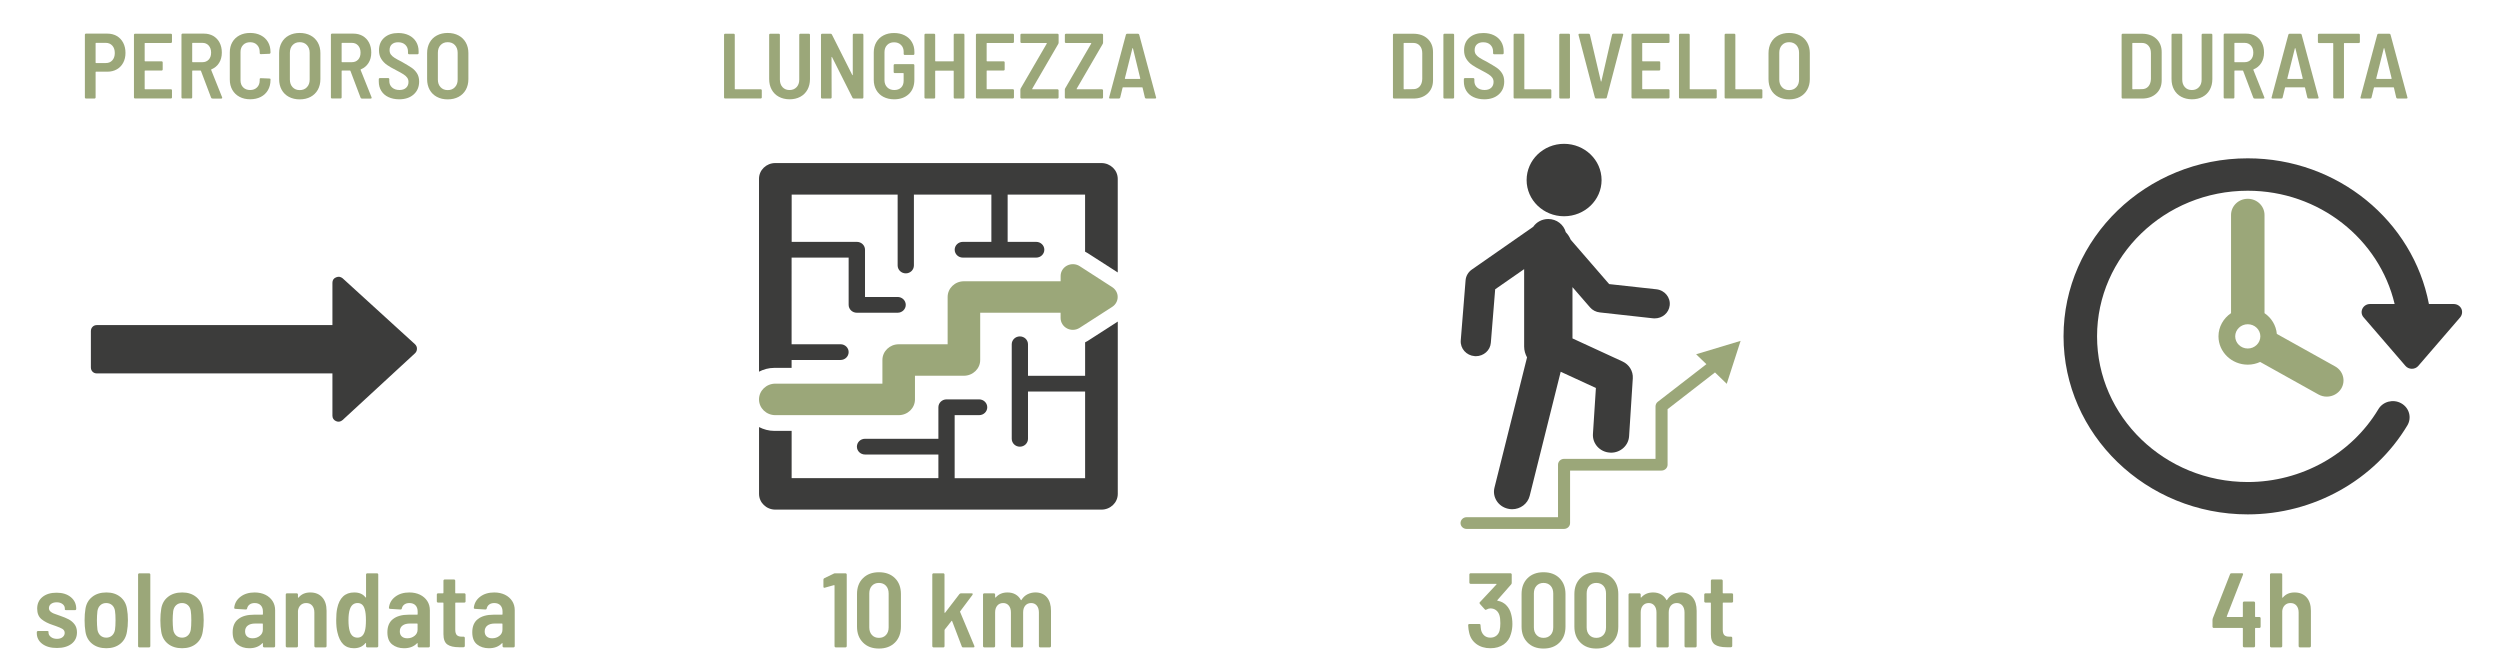 <?xml version="1.0" encoding="utf-8"?>
<!-- Generator: Adobe Illustrator 23.0.1, SVG Export Plug-In . SVG Version: 6.00 Build 0)  -->
<svg version="1.1" id="Livello_1" xmlns="http://www.w3.org/2000/svg" xmlns:xlink="http://www.w3.org/1999/xlink" x="0px" y="0px"
	 viewBox="0 0 708.66 189.92" style="enable-background:new 0 0 708.66 189.92;" xml:space="preserve">
<style type="text/css">
	.st0{clip-path:url(#SVGID_2_);fill:#3C3C3B;}
	.st1{clip-path:url(#SVGID_2_);fill:#9BA779;}
	.st2{clip-path:url(#SVGID_2_);}
	.st3{fill:#9BA779;}
	.st4{clip-path:url(#SVGID_4_);fill:#3C3C3B;}
	.st5{clip-path:url(#SVGID_4_);fill:#9BA779;}
	.st6{clip-path:url(#SVGID_4_);}
	.st7{clip-path:url(#SVGID_6_);fill:#3C3C3B;}
	.st8{clip-path:url(#SVGID_6_);fill:#9BA779;}
	.st9{clip-path:url(#SVGID_6_);}
	.st10{clip-path:url(#SVGID_8_);}
	.st11{clip-path:url(#SVGID_10_);fill:#3C3C3B;}
</style>
<g>
	<defs>
		<rect id="SVGID_1_" x="-9.77" y="1.68" width="739.25" height="194.63"/>
	</defs>
	<clipPath id="SVGID_2_">
		<use xlink:href="#SVGID_1_"  style="overflow:visible;"/>
	</clipPath>
	<path class="st0" d="M312.2,46.22h-92.43c-2.56,0-4.62,2-4.62,4.46v54.68c1.29-0.67,2.75-1.08,4.31-1.08h4.93v-2.24h13.86
		c1.29,0,2.31-1,2.31-2.24c0-1.22-1.03-2.22-2.31-2.22h-13.86V73.02h16.17v13.4c0,1.23,1.04,2.23,2.32,2.23h11.56
		c1.28,0,2.31-1,2.31-2.23c0-1.24-1.03-2.24-2.31-2.24h-9.24v-13.4c0-1.22-1.03-2.22-2.31-2.22h-18.48v-13.4h30.04v20.09
		c0,1.24,1.04,2.24,2.31,2.24c1.28,0,2.3-1.01,2.3-2.24V55.16h21.96v13.4h-8.09c-1.28,0-2.31,1-2.31,2.22
		c0,1.24,1.03,2.24,2.31,2.24h20.8c1.27,0,2.3-1,2.3-2.24c0-1.22-1.03-2.22-2.3-2.22h-8.1v-13.4h21.95v16.18
		c0.24,0.12,0.49,0.24,0.72,0.4l8.54,5.49V50.68C316.83,48.22,314.75,46.22,312.2,46.22"/>
	<path class="st0" d="M307.59,97.04v9.48H291.4v-8.93c0-1.24-1.03-2.23-2.31-2.23c-1.27,0-2.3,1-2.3,2.23v26.79
		c0,1.24,1.03,2.24,2.3,2.24c1.29,0,2.31-1.01,2.31-2.24v-13.4h16.19v24.57h-36.98v-17.87h6.94c1.28,0,2.3-1,2.3-2.23
		c0-1.24-1.04-2.24-2.3-2.24h-9.24c-1.28,0-2.31,1-2.31,2.24v8.93h-20.8c-1.28,0-2.3,1-2.3,2.24c0,1.22,1.03,2.22,2.3,2.22h20.8
		v6.69h-41.6v-13.39h-4.93c-1.56,0-3.02-0.42-4.31-1.08v18.94c0,2.47,2.07,4.46,4.63,4.46h92.43c2.56,0,4.63-2,4.63-4.46V91.15
		l-8.54,5.5C308.06,96.79,307.82,96.91,307.59,97.04"/>
	<path class="st1" d="M315.28,81.4l-9.24-5.96c-1.05-0.68-2.43-0.74-3.56-0.16c-1.12,0.58-1.83,1.71-1.83,2.95v1.5h-27.42
		c-2.55,0-4.61,2-4.61,4.46v13.4h-13.87c-2.55,0-4.62,2-4.62,4.46v6.7h-30.35c-2.56,0-4.63,2-4.63,4.47c0,2.46,2.07,4.46,4.63,4.46
		h34.96c2.56,0,4.62-2,4.62-4.46v-6.71h13.86c2.55,0,4.63-2,4.63-4.46v-13.4h22.79v1.49c0,1.24,0.71,2.38,1.83,2.96
		c0.52,0.27,1.08,0.4,1.65,0.4c0.67,0,1.33-0.19,1.92-0.57l9.24-5.95c0.96-0.62,1.54-1.66,1.54-2.79
		C316.83,83.06,316.24,82.02,315.28,81.4"/>
	<g class="st2">
		<path class="st3" d="M205.33,27.84c-0.06-0.06-0.09-0.14-0.09-0.22V9.87c0-0.09,0.03-0.16,0.09-0.22
			c0.06-0.06,0.14-0.09,0.22-0.09h2.42c0.09,0,0.16,0.03,0.22,0.09c0.06,0.06,0.09,0.14,0.09,0.22v15.3c0,0.09,0.04,0.13,0.13,0.13
			h7.22c0.09,0,0.16,0.03,0.22,0.09c0.06,0.06,0.09,0.14,0.09,0.22v2c0,0.09-0.03,0.16-0.09,0.22c-0.06,0.06-0.14,0.09-0.22,0.09
			h-10.08C205.46,27.93,205.39,27.9,205.33,27.84z"/>
		<path class="st3" d="M220.78,27.43c-0.88-0.47-1.55-1.14-2.03-2.01s-0.72-1.87-0.72-3.01V9.87c0-0.09,0.03-0.16,0.09-0.22
			c0.06-0.06,0.14-0.09,0.22-0.09h2.42c0.09,0,0.16,0.03,0.22,0.09c0.06,0.06,0.09,0.14,0.09,0.22v12.71c0,0.88,0.25,1.58,0.75,2.13
			c0.5,0.54,1.16,0.81,1.98,0.81c0.82,0,1.49-0.27,2-0.81c0.51-0.54,0.76-1.25,0.76-2.13V9.87c0-0.09,0.03-0.16,0.09-0.22
			c0.06-0.06,0.14-0.09,0.22-0.09h2.42c0.09,0,0.16,0.03,0.22,0.09c0.06,0.06,0.09,0.14,0.09,0.22v12.55c0,1.14-0.24,2.14-0.72,3.01
			c-0.48,0.87-1.16,1.54-2.03,2.01c-0.88,0.47-1.89,0.71-3.04,0.71C222.66,28.14,221.65,27.9,220.78,27.43z"/>
		<path class="st3" d="M232.81,27.84c-0.06-0.06-0.09-0.14-0.09-0.22V9.87c0-0.09,0.03-0.16,0.09-0.22
			c0.06-0.06,0.14-0.09,0.22-0.09h2.42c0.17,0,0.3,0.08,0.37,0.24l5.75,11.42c0.02,0.07,0.05,0.1,0.09,0.09
			c0.04-0.01,0.07-0.05,0.07-0.12V9.87c0-0.09,0.03-0.16,0.09-0.22c0.06-0.06,0.14-0.09,0.22-0.09h2.39c0.09,0,0.16,0.03,0.22,0.09
			c0.06,0.06,0.09,0.14,0.09,0.22v17.75c0,0.09-0.03,0.16-0.09,0.22c-0.06,0.06-0.14,0.09-0.22,0.09h-2.42
			c-0.16,0-0.28-0.08-0.37-0.24l-5.77-11.47c-0.02-0.07-0.05-0.1-0.09-0.09c-0.04,0.01-0.07,0.05-0.07,0.12l0.03,11.37
			c0,0.09-0.03,0.16-0.09,0.22c-0.06,0.06-0.14,0.09-0.22,0.09h-2.39C232.95,27.93,232.87,27.9,232.81,27.84z"/>
		<path class="st3" d="M250.42,27.46c-0.87-0.45-1.54-1.1-2.02-1.93c-0.48-0.83-0.72-1.79-0.72-2.87v-7.82
			c0-1.08,0.24-2.04,0.72-2.87c0.48-0.83,1.15-1.47,2.02-1.93s1.87-0.68,3.01-0.68c1.14,0,2.14,0.22,3.02,0.67s1.55,1.07,2.03,1.88
			c0.48,0.81,0.72,1.72,0.72,2.76v0.6c0,0.09-0.03,0.16-0.09,0.22c-0.06,0.06-0.14,0.09-0.22,0.09h-2.42
			c-0.09,0-0.16-0.03-0.22-0.09c-0.06-0.06-0.09-0.14-0.09-0.22v-0.6c0-0.79-0.25-1.43-0.75-1.93c-0.5-0.5-1.16-0.75-1.98-0.75
			c-0.81,0-1.46,0.26-1.96,0.77c-0.5,0.52-0.75,1.19-0.75,2.03v7.93c0,0.84,0.26,1.52,0.77,2.03c0.52,0.52,1.19,0.77,2.01,0.77
			c0.8,0,1.45-0.23,1.93-0.7c0.48-0.46,0.72-1.1,0.72-1.9v-2.07c0-0.09-0.04-0.13-0.13-0.13h-2.39c-0.09,0-0.16-0.03-0.22-0.09
			c-0.06-0.06-0.09-0.14-0.09-0.22v-1.92c0-0.09,0.03-0.16,0.09-0.22c0.06-0.06,0.14-0.09,0.22-0.09h5.25
			c0.09,0,0.16,0.03,0.22,0.09c0.06,0.06,0.09,0.14,0.09,0.22v4.1c0,1.73-0.52,3.09-1.58,4.08c-1.05,0.99-2.45,1.48-4.2,1.48
			C252.29,28.14,251.29,27.91,250.42,27.46z"/>
		<path class="st3" d="M270.43,9.65c0.06-0.06,0.14-0.09,0.22-0.09h2.42c0.09,0,0.16,0.03,0.22,0.09c0.06,0.06,0.09,0.14,0.09,0.22
			v17.75c0,0.09-0.03,0.16-0.09,0.22c-0.06,0.06-0.14,0.09-0.22,0.09h-2.42c-0.09,0-0.16-0.03-0.22-0.09
			c-0.06-0.06-0.09-0.14-0.09-0.22v-7.46c0-0.09-0.04-0.13-0.13-0.13h-4.99c-0.09,0-0.13,0.04-0.13,0.13v7.46
			c0,0.09-0.03,0.16-0.09,0.22c-0.06,0.06-0.14,0.09-0.22,0.09h-2.42c-0.09,0-0.16-0.03-0.22-0.09c-0.06-0.06-0.09-0.14-0.09-0.22
			V9.87c0-0.09,0.03-0.16,0.09-0.22c0.06-0.06,0.14-0.09,0.22-0.09h2.42c0.09,0,0.16,0.03,0.22,0.09c0.06,0.06,0.09,0.14,0.09,0.22
			v7.38c0,0.09,0.04,0.13,0.13,0.13h4.99c0.09,0,0.13-0.04,0.13-0.13V9.87C270.33,9.78,270.37,9.71,270.43,9.65z"/>
		<path class="st3" d="M287.33,12.09c-0.06,0.06-0.14,0.09-0.22,0.09h-7.3c-0.09,0-0.13,0.04-0.13,0.13v4.94
			c0,0.09,0.04,0.13,0.13,0.13h4.67c0.09,0,0.16,0.03,0.22,0.09c0.06,0.06,0.09,0.14,0.09,0.22v1.99c0,0.09-0.03,0.16-0.09,0.22
			c-0.06,0.06-0.14,0.09-0.22,0.09h-4.67c-0.09,0-0.13,0.04-0.13,0.13v5.04c0,0.09,0.04,0.13,0.13,0.13h7.3
			c0.09,0,0.16,0.03,0.22,0.09c0.06,0.06,0.09,0.14,0.09,0.22v2c0,0.09-0.03,0.16-0.09,0.22c-0.06,0.06-0.14,0.09-0.22,0.09h-10.16
			c-0.09,0-0.16-0.03-0.22-0.09c-0.06-0.06-0.09-0.14-0.09-0.22V9.87c0-0.09,0.03-0.16,0.09-0.22c0.06-0.06,0.14-0.09,0.22-0.09
			h10.16c0.09,0,0.16,0.03,0.22,0.09c0.06,0.06,0.09,0.14,0.09,0.22v2C287.42,11.95,287.39,12.03,287.33,12.09z"/>
		<path class="st3" d="M289.33,27.84c-0.06-0.06-0.09-0.14-0.09-0.22v-2.18c0-0.14,0.03-0.27,0.1-0.39l7.38-12.7
			c0.05-0.1,0.02-0.16-0.1-0.16h-7.06c-0.09,0-0.16-0.03-0.22-0.09c-0.06-0.06-0.09-0.14-0.09-0.22v-2c0-0.09,0.03-0.16,0.09-0.22
			c0.06-0.06,0.14-0.09,0.22-0.09h10.21c0.09,0,0.16,0.03,0.22,0.09c0.06,0.06,0.09,0.14,0.09,0.22v2.18c0,0.14-0.04,0.27-0.1,0.39
			l-7.38,12.7c-0.05,0.1-0.02,0.16,0.1,0.16h7.06c0.09,0,0.16,0.03,0.22,0.09c0.06,0.06,0.09,0.14,0.09,0.22v2
			c0,0.09-0.03,0.16-0.09,0.22c-0.06,0.06-0.14,0.09-0.22,0.09h-10.21C289.46,27.93,289.39,27.9,289.33,27.84z"/>
		<path class="st3" d="M301.93,27.84c-0.06-0.06-0.09-0.14-0.09-0.22v-2.18c0-0.14,0.03-0.27,0.1-0.39l7.38-12.7
			c0.05-0.1,0.02-0.16-0.1-0.16h-7.06c-0.09,0-0.16-0.03-0.22-0.09c-0.06-0.06-0.09-0.14-0.09-0.22v-2c0-0.09,0.03-0.16,0.09-0.22
			c0.06-0.06,0.14-0.09,0.22-0.09h10.21c0.09,0,0.16,0.03,0.22,0.09c0.06,0.06,0.09,0.14,0.09,0.22v2.18c0,0.14-0.04,0.27-0.1,0.39
			l-7.38,12.7c-0.05,0.1-0.02,0.16,0.1,0.16h7.06c0.09,0,0.16,0.03,0.22,0.09c0.06,0.06,0.09,0.14,0.09,0.22v2
			c0,0.09-0.03,0.16-0.09,0.22c-0.06,0.06-0.14,0.09-0.22,0.09h-10.21C302.06,27.93,301.99,27.9,301.93,27.84z"/>
		<path class="st3" d="M324.54,27.67l-0.66-2.81c-0.02-0.07-0.06-0.1-0.13-0.1h-5.41c-0.07,0-0.11,0.04-0.13,0.1l-0.68,2.81
			c-0.05,0.18-0.17,0.26-0.37,0.26h-2.49c-0.23,0-0.31-0.11-0.26-0.34l4.75-17.77c0.05-0.17,0.17-0.26,0.37-0.26h3.02
			c0.19,0,0.32,0.09,0.37,0.26l4.78,17.77l0.03,0.1c0,0.16-0.1,0.24-0.29,0.24h-2.52C324.72,27.93,324.59,27.84,324.54,27.67z
			 M318.9,22.33c0.03,0.03,0.07,0.04,0.1,0.04h4.09c0.04,0,0.07-0.01,0.1-0.04s0.04-0.07,0.03-0.12l-2.07-8.5
			c-0.02-0.05-0.04-0.08-0.08-0.08c-0.04,0-0.06,0.03-0.08,0.08l-2.13,8.5C318.85,22.26,318.86,22.3,318.9,22.33z"/>
	</g>
</g>
<g>
	<path class="st3" d="M236.79,162.51h2.88c0.1,0,0.18,0.04,0.25,0.11c0.07,0.07,0.1,0.15,0.1,0.25v20.28c0,0.1-0.04,0.19-0.1,0.25
		c-0.07,0.07-0.16,0.11-0.25,0.11h-2.76c-0.1,0-0.19-0.04-0.25-0.11c-0.07-0.07-0.1-0.15-0.1-0.25v-17.16
		c0-0.04-0.02-0.08-0.06-0.11s-0.08-0.04-0.12-0.01l-2.58,0.72l-0.12,0.03c-0.18,0-0.27-0.11-0.27-0.33v-1.98
		c0-0.2,0.09-0.34,0.27-0.42l2.67-1.29C236.43,162.54,236.58,162.51,236.79,162.51z"/>
	<path class="st3" d="M244.63,182.14c-1.13-1.13-1.7-2.63-1.7-4.51v-9.24c0-1.88,0.56-3.38,1.7-4.5c1.13-1.12,2.63-1.68,4.52-1.68
		c1.9,0,3.41,0.56,4.54,1.68c1.13,1.12,1.69,2.62,1.69,4.5v9.24c0,1.88-0.57,3.38-1.69,4.51c-1.13,1.13-2.65,1.7-4.54,1.7
		C247.26,183.84,245.76,183.28,244.63,182.14z M251.15,180c0.5-0.54,0.75-1.26,0.75-2.16v-9.6c0-0.92-0.25-1.65-0.75-2.19
		c-0.5-0.54-1.17-0.81-2.01-0.81c-0.82,0-1.48,0.27-1.98,0.81c-0.5,0.54-0.75,1.27-0.75,2.19v9.6c0,0.9,0.25,1.62,0.75,2.16
		c0.5,0.54,1.16,0.81,1.98,0.81C249.98,180.81,250.65,180.54,251.15,180z"/>
	<path class="st3" d="M264.37,183.4c-0.07-0.07-0.1-0.15-0.1-0.25v-20.28c0-0.1,0.03-0.18,0.1-0.25c0.07-0.07,0.15-0.11,0.25-0.11
		h2.76c0.1,0,0.18,0.04,0.25,0.11c0.07,0.07,0.1,0.15,0.1,0.25v10.74c0,0.06,0.02,0.1,0.06,0.11c0.04,0.01,0.08,0,0.12-0.04
		l4.05-5.28c0.12-0.14,0.27-0.21,0.45-0.21h3.03c0.2,0,0.3,0.07,0.3,0.21c0,0.06-0.03,0.14-0.09,0.24l-3.48,4.65
		c-0.04,0.06-0.04,0.13,0,0.21l4.02,9.6c0.02,0.04,0.03,0.1,0.03,0.18c0,0.16-0.1,0.24-0.3,0.24h-2.88c-0.22,0-0.36-0.1-0.42-0.3
		l-2.73-7.17c-0.02-0.06-0.04-0.09-0.07-0.09c-0.03,0-0.07,0.02-0.1,0.06l-1.92,2.43c-0.04,0.08-0.06,0.14-0.06,0.18v4.53
		c0,0.1-0.04,0.19-0.1,0.25c-0.07,0.07-0.16,0.11-0.25,0.11h-2.76C264.52,183.51,264.44,183.47,264.37,183.4z"/>
	<path class="st3" d="M296.77,169.32c0.77,0.92,1.15,2.2,1.15,3.84v9.99c0,0.1-0.04,0.19-0.1,0.25c-0.07,0.07-0.16,0.11-0.25,0.11
		h-2.73c-0.1,0-0.19-0.04-0.25-0.11c-0.07-0.07-0.1-0.15-0.1-0.25v-9.51c0-0.84-0.2-1.5-0.6-1.98c-0.4-0.48-0.93-0.72-1.59-0.72
		c-0.7,0-1.25,0.24-1.67,0.72c-0.41,0.48-0.61,1.13-0.61,1.95v9.54c0,0.1-0.04,0.19-0.1,0.25c-0.07,0.07-0.16,0.11-0.25,0.11h-2.76
		c-0.1,0-0.19-0.04-0.25-0.11c-0.07-0.07-0.1-0.15-0.1-0.25v-9.51c0-0.84-0.2-1.5-0.6-1.98c-0.4-0.48-0.93-0.72-1.59-0.72
		c-0.7,0-1.26,0.24-1.67,0.72c-0.41,0.48-0.62,1.13-0.62,1.95v9.54c0,0.1-0.04,0.19-0.1,0.25c-0.07,0.07-0.15,0.11-0.25,0.11h-2.73
		c-0.1,0-0.19-0.04-0.25-0.11c-0.07-0.07-0.1-0.15-0.1-0.25v-14.61c0-0.1,0.03-0.18,0.1-0.25c0.07-0.07,0.15-0.11,0.25-0.11h2.73
		c0.1,0,0.18,0.04,0.25,0.11c0.07,0.07,0.1,0.15,0.1,0.25v0.75c0,0.06,0.02,0.09,0.06,0.1c0.04,0.01,0.08,0,0.12-0.04
		c0.82-0.94,1.93-1.41,3.33-1.41c0.88,0,1.64,0.19,2.28,0.56s1.14,0.89,1.5,1.57c0.04,0.04,0.08,0.06,0.12,0.06
		c0.04,0,0.07-0.04,0.09-0.12c0.46-0.72,1.04-1.25,1.73-1.58s1.43-0.5,2.21-0.5C294.9,167.94,296,168.4,296.77,169.32z"/>
</g>
<g>
	<defs>
		<rect id="SVGID_3_" x="-9.77" y="1.68" width="739.25" height="194.63"/>
	</defs>
	<clipPath id="SVGID_4_">
		<use xlink:href="#SVGID_3_"  style="overflow:visible;"/>
	</clipPath>
	<path class="st4" d="M453.99,51.04c0,5.67-4.76,10.26-10.64,10.26c-5.86,0-10.61-4.59-10.61-10.26c0-5.67,4.75-10.27,10.61-10.27
		C449.22,40.77,453.99,45.37,453.99,51.04"/>
	<path class="st5" d="M493.4,96.62l-12.61,3.8l2.91,2.81l-13.79,10.67c-0.4,0.31-0.63,0.8-0.63,1.29v14.88h-25.93
		c-0.93,0-1.71,0.74-1.71,1.66v14.88h-25.93c-0.93,0-1.7,0.75-1.7,1.67c0,0.91,0.77,1.65,1.7,1.65h27.63c0.95,0,1.72-0.74,1.72-1.65
		v-14.89h25.91c0.95,0,1.73-0.74,1.73-1.65v-15.75l13.44-10.42l3.33,3.23L493.4,96.62z"/>
	<path class="st4" d="M418.01,100.95c0.11,0.02,0.23,0.02,0.33,0.02c2.22,0,4.1-1.65,4.26-3.81L423.83,82l8.21-5.71v21.97
		c0,1.1,0.32,2.13,0.82,3.05l-9.23,36.91c-0.67,2.67,1.04,5.35,3.8,5.98c0.4,0.1,0.8,0.15,1.2,0.15c2.32,0,4.41-1.52,4.98-3.79
		l8.79-35.18l9.98,4.6l-0.84,13.05c-0.17,2.74,1.97,5.11,4.82,5.27c0.1,0,0.2,0.02,0.32,0.02c2.69,0,4.95-2.04,5.11-4.67l1.05-16.4
		c0.13-2.02-1.02-3.91-2.91-4.78l-14.19-6.54V81.39l4.96,5.72c0.7,0.82,1.71,1.34,2.79,1.45l15.09,1.67
		c0.17,0.02,0.33,0.02,0.48,0.02c2.16,0,4-1.55,4.24-3.67c0.27-2.26-1.42-4.32-3.76-4.58l-13.4-1.47l-10.9-12.58
		c-0.33-0.79-0.8-1.52-1.4-2.14c-0.58-2.13-2.57-3.73-4.97-3.73c-1.77,0-3.34,0.87-4.26,2.21l-17.4,12.12
		c-1.02,0.71-1.67,1.82-1.77,3.04l-1.37,17.06C413.9,98.79,415.67,100.78,418.01,100.95"/>
	<g class="st6">
		<path class="st3" d="M394.94,27.84c-0.06-0.06-0.09-0.14-0.09-0.22V9.87c0-0.09,0.03-0.16,0.09-0.22
			c0.06-0.06,0.14-0.09,0.22-0.09h5.43c1.7,0,3.06,0.47,4.08,1.42s1.54,2.21,1.54,3.78v7.98c0,1.57-0.51,2.83-1.54,3.78
			s-2.38,1.42-4.08,1.42h-5.43C395.07,27.93,395,27.9,394.94,27.84z M398.02,25.3l2.6-0.03c0.75,0,1.36-0.26,1.81-0.77
			c0.45-0.52,0.7-1.22,0.73-2.11v-7.3c0-0.89-0.23-1.6-0.7-2.13s-1.08-0.79-1.85-0.79h-2.6c-0.09,0-0.13,0.04-0.13,0.13v12.86
			C397.89,25.26,397.93,25.3,398.02,25.3z"/>
		<path class="st3" d="M409.24,27.84c-0.06-0.06-0.09-0.14-0.09-0.22V9.87c0-0.09,0.03-0.16,0.09-0.22
			c0.06-0.06,0.14-0.09,0.22-0.09h2.42c0.09,0,0.16,0.03,0.22,0.09c0.06,0.06,0.09,0.14,0.09,0.22v17.75c0,0.09-0.03,0.16-0.09,0.22
			c-0.06,0.06-0.14,0.09-0.22,0.09h-2.42C409.38,27.93,409.3,27.9,409.24,27.84z"/>
		<path class="st3" d="M417.68,27.52c-0.88-0.41-1.55-1-2.02-1.76s-0.71-1.64-0.71-2.64v-0.68c0-0.09,0.03-0.16,0.09-0.22
			c0.06-0.06,0.14-0.09,0.22-0.09h2.36c0.09,0,0.16,0.03,0.22,0.09c0.06,0.06,0.09,0.14,0.09,0.22v0.52c0,0.75,0.26,1.37,0.79,1.84
			c0.52,0.47,1.22,0.71,2.1,0.71c0.8,0,1.43-0.21,1.88-0.63s0.67-0.97,0.67-1.65c0-0.47-0.12-0.88-0.37-1.22s-0.59-0.66-1.04-0.94
			c-0.45-0.29-1.14-0.68-2.09-1.17c-1.07-0.54-1.92-1.04-2.57-1.48s-1.19-1.01-1.63-1.69c-0.44-0.68-0.66-1.51-0.66-2.49
			c0-1.5,0.5-2.69,1.5-3.57c1-0.88,2.32-1.31,3.96-1.31c1.14,0,2.14,0.21,3.02,0.64c0.88,0.43,1.55,1.04,2.03,1.82
			c0.48,0.79,0.72,1.69,0.72,2.7v0.55c0,0.09-0.03,0.16-0.09,0.22s-0.14,0.09-0.22,0.09h-2.39c-0.09,0-0.16-0.03-0.22-0.09
			s-0.09-0.14-0.09-0.22v-0.5c0-0.75-0.25-1.37-0.75-1.86c-0.5-0.49-1.19-0.73-2.06-0.73c-0.75,0-1.34,0.2-1.77,0.59
			c-0.43,0.39-0.64,0.94-0.64,1.64c0,0.47,0.11,0.88,0.34,1.21c0.23,0.33,0.57,0.65,1.04,0.95c0.46,0.3,1.16,0.68,2.09,1.15
			c1.26,0.72,2.19,1.28,2.78,1.68c0.59,0.4,1.1,0.92,1.51,1.56s0.62,1.42,0.62,2.35c0,1.52-0.52,2.74-1.55,3.66
			c-1.03,0.92-2.42,1.38-4.15,1.38C419.56,28.14,418.56,27.93,417.68,27.52z"/>
		<path class="st3" d="M429.14,27.84c-0.06-0.06-0.09-0.14-0.09-0.22V9.87c0-0.09,0.03-0.16,0.09-0.22
			c0.06-0.06,0.14-0.09,0.22-0.09h2.42c0.09,0,0.16,0.03,0.22,0.09c0.06,0.06,0.09,0.14,0.09,0.22v15.3c0,0.09,0.04,0.13,0.13,0.13
			h7.22c0.09,0,0.16,0.03,0.22,0.09c0.06,0.06,0.09,0.14,0.09,0.22v2c0,0.09-0.03,0.16-0.09,0.22c-0.06,0.06-0.14,0.09-0.22,0.09
			h-10.08C429.28,27.93,429.2,27.9,429.14,27.84z"/>
		<path class="st3" d="M442.08,27.84c-0.06-0.06-0.09-0.14-0.09-0.22V9.87c0-0.09,0.03-0.16,0.09-0.22
			c0.06-0.06,0.14-0.09,0.22-0.09h2.42c0.09,0,0.16,0.03,0.22,0.09c0.06,0.06,0.09,0.14,0.09,0.22v17.75c0,0.09-0.03,0.16-0.09,0.22
			c-0.06,0.06-0.14,0.09-0.22,0.09h-2.42C442.22,27.93,442.14,27.9,442.08,27.84z"/>
		<path class="st3" d="M452.1,27.67L447.45,9.9v-0.1c0-0.16,0.1-0.24,0.29-0.24h2.6c0.17,0,0.29,0.09,0.34,0.26l3.1,13.2
			c0.02,0.07,0.04,0.1,0.08,0.1s0.06-0.03,0.08-0.1l3.02-13.18c0.05-0.19,0.17-0.29,0.34-0.29h2.55c0.23,0,0.31,0.11,0.26,0.34
			l-4.65,17.77c-0.05,0.18-0.17,0.26-0.37,0.26h-2.62C452.27,27.93,452.15,27.84,452.1,27.67z"/>
		<path class="st3" d="M473.16,12.09c-0.06,0.06-0.14,0.09-0.22,0.09h-7.3c-0.09,0-0.13,0.04-0.13,0.13v4.94
			c0,0.09,0.04,0.13,0.13,0.13h4.67c0.09,0,0.16,0.03,0.22,0.09c0.06,0.06,0.09,0.14,0.09,0.22v1.99c0,0.09-0.03,0.16-0.09,0.22
			c-0.06,0.06-0.14,0.09-0.22,0.09h-4.67c-0.09,0-0.13,0.04-0.13,0.13v5.04c0,0.09,0.04,0.13,0.13,0.13h7.3
			c0.09,0,0.16,0.03,0.22,0.09c0.06,0.06,0.09,0.14,0.09,0.22v2c0,0.09-0.03,0.16-0.09,0.22c-0.06,0.06-0.14,0.09-0.22,0.09h-10.16
			c-0.09,0-0.16-0.03-0.22-0.09c-0.06-0.06-0.09-0.14-0.09-0.22V9.87c0-0.09,0.03-0.16,0.09-0.22c0.06-0.06,0.14-0.09,0.22-0.09
			h10.16c0.09,0,0.16,0.03,0.22,0.09c0.06,0.06,0.09,0.14,0.09,0.22v2C473.25,11.95,473.22,12.03,473.16,12.09z"/>
		<path class="st3" d="M476.02,27.84c-0.06-0.06-0.09-0.14-0.09-0.22V9.87c0-0.09,0.03-0.16,0.09-0.22
			c0.06-0.06,0.14-0.09,0.22-0.09h2.42c0.09,0,0.16,0.03,0.22,0.09c0.06,0.06,0.09,0.14,0.09,0.22v15.3c0,0.09,0.04,0.13,0.13,0.13
			h7.22c0.09,0,0.16,0.03,0.22,0.09c0.06,0.06,0.09,0.14,0.09,0.22v2c0,0.09-0.03,0.16-0.09,0.22c-0.06,0.06-0.14,0.09-0.22,0.09
			h-10.08C476.16,27.93,476.08,27.9,476.02,27.84z"/>
		<path class="st3" d="M488.96,27.84c-0.06-0.06-0.09-0.14-0.09-0.22V9.87c0-0.09,0.03-0.16,0.09-0.22
			c0.06-0.06,0.14-0.09,0.22-0.09h2.42c0.09,0,0.16,0.03,0.22,0.09c0.06,0.06,0.09,0.14,0.09,0.22v15.3c0,0.09,0.04,0.13,0.13,0.13
			h7.22c0.09,0,0.16,0.03,0.22,0.09c0.06,0.06,0.09,0.14,0.09,0.22v2c0,0.09-0.03,0.16-0.09,0.22c-0.06,0.06-0.14,0.09-0.22,0.09
			h-10.08C489.1,27.93,489.02,27.9,488.96,27.84z"/>
		<path class="st3" d="M504.08,27.46c-0.88-0.47-1.57-1.14-2.05-2.01s-0.72-1.87-0.72-3.01v-7.4c0-1.12,0.24-2.11,0.72-2.98
			s1.16-1.54,2.05-2.01c0.88-0.47,1.9-0.71,3.06-0.71c1.17,0,2.2,0.24,3.08,0.71c0.88,0.47,1.57,1.14,2.06,2.01
			c0.49,0.87,0.74,1.86,0.74,2.98v7.4c0,1.14-0.25,2.14-0.74,3.01c-0.49,0.87-1.18,1.54-2.06,2.01c-0.88,0.47-1.91,0.71-3.08,0.71
			C505.99,28.17,504.97,27.93,504.08,27.46z M509.2,24.71c0.52-0.55,0.77-1.26,0.77-2.14v-7.61c0-0.89-0.26-1.61-0.77-2.17
			c-0.52-0.55-1.2-0.83-2.06-0.83c-0.84,0-1.51,0.28-2.02,0.83c-0.51,0.55-0.76,1.27-0.76,2.17v7.61c0,0.88,0.25,1.59,0.76,2.14
			c0.51,0.55,1.18,0.83,2.02,0.83C508,25.54,508.69,25.27,509.2,24.71z"/>
	</g>
</g>
<g>
	<path class="st3" d="M428.71,176.88c0,0.98-0.14,1.92-0.42,2.82c-0.34,1.26-1.02,2.25-2.04,2.97c-1.02,0.72-2.28,1.08-3.78,1.08
		c-1.58,0-2.91-0.41-3.99-1.21c-1.08-0.81-1.76-1.9-2.04-3.26c-0.14-0.54-0.23-1.22-0.27-2.04c0-0.24,0.12-0.36,0.36-0.36h2.79
		c0.24,0,0.36,0.12,0.36,0.36c0.02,0.44,0.07,0.89,0.15,1.35c0.16,0.66,0.47,1.18,0.93,1.58c0.46,0.39,1.03,0.58,1.71,0.58
		c0.66,0,1.22-0.18,1.68-0.54c0.46-0.36,0.77-0.85,0.93-1.47c0.14-0.58,0.21-1.27,0.21-2.07c0-0.94-0.08-1.68-0.24-2.22
		c-0.18-0.62-0.5-1.11-0.95-1.46s-1-0.53-1.63-0.53c-0.34,0-0.71,0.11-1.11,0.33c-0.1,0.06-0.18,0.09-0.24,0.09
		c-0.06,0-0.14-0.05-0.24-0.15l-1.38-1.53c-0.08-0.12-0.12-0.21-0.12-0.27c0-0.08,0.04-0.16,0.12-0.24l4.68-5.01
		c0.1-0.12,0.08-0.18-0.06-0.18h-7.26c-0.1,0-0.18-0.04-0.25-0.11c-0.07-0.07-0.1-0.15-0.1-0.25v-2.28c0-0.1,0.03-0.18,0.1-0.25
		s0.16-0.11,0.25-0.11h11.31c0.1,0,0.18,0.04,0.25,0.11c0.07,0.07,0.1,0.15,0.1,0.25v2.37c0,0.18-0.06,0.33-0.18,0.45l-3.9,4.44
		c-0.06,0.1-0.03,0.16,0.09,0.18c0.96,0.16,1.77,0.58,2.44,1.26c0.67,0.68,1.12,1.51,1.37,2.49
		C428.58,174.9,428.71,175.84,428.71,176.88z"/>
	<path class="st3" d="M433.01,182.14c-1.13-1.13-1.7-2.63-1.7-4.51v-9.24c0-1.88,0.57-3.38,1.7-4.5s2.63-1.68,4.51-1.68
		c1.9,0,3.42,0.56,4.54,1.68s1.7,2.62,1.7,4.5v9.24c0,1.88-0.57,3.38-1.7,4.51c-1.13,1.13-2.64,1.7-4.54,1.7
		C435.64,183.84,434.14,183.28,433.01,182.14z M439.54,180c0.5-0.54,0.75-1.26,0.75-2.16v-9.6c0-0.92-0.25-1.65-0.75-2.19
		c-0.5-0.54-1.17-0.81-2.01-0.81c-0.82,0-1.48,0.27-1.98,0.81c-0.5,0.54-0.75,1.27-0.75,2.19v9.6c0,0.9,0.25,1.62,0.75,2.16
		c0.5,0.54,1.16,0.81,1.98,0.81C438.36,180.81,439.03,180.54,439.54,180z"/>
	<path class="st3" d="M447.98,182.14c-1.13-1.13-1.7-2.63-1.7-4.51v-9.24c0-1.88,0.57-3.38,1.7-4.5s2.63-1.68,4.51-1.68
		c1.9,0,3.42,0.56,4.54,1.68s1.7,2.62,1.7,4.5v9.24c0,1.88-0.57,3.38-1.7,4.51c-1.13,1.13-2.64,1.7-4.54,1.7
		C450.61,183.84,449.11,183.28,447.98,182.14z M454.5,180c0.5-0.54,0.75-1.26,0.75-2.16v-9.6c0-0.92-0.25-1.65-0.75-2.19
		c-0.5-0.54-1.17-0.81-2.01-0.81c-0.82,0-1.48,0.27-1.98,0.81c-0.5,0.54-0.75,1.27-0.75,2.19v9.6c0,0.9,0.25,1.62,0.75,2.16
		c0.5,0.54,1.16,0.81,1.98,0.81C453.33,180.81,454,180.54,454.5,180z"/>
	<path class="st3" d="M479.78,169.32c0.77,0.92,1.16,2.2,1.16,3.84v9.99c0,0.1-0.04,0.19-0.11,0.25c-0.07,0.07-0.16,0.11-0.25,0.11
		h-2.73c-0.1,0-0.18-0.04-0.25-0.11c-0.07-0.07-0.1-0.15-0.1-0.25v-9.51c0-0.84-0.2-1.5-0.6-1.98c-0.4-0.48-0.93-0.72-1.59-0.72
		c-0.7,0-1.25,0.24-1.67,0.72c-0.41,0.48-0.62,1.13-0.62,1.95v9.54c0,0.1-0.04,0.19-0.1,0.25c-0.07,0.07-0.16,0.11-0.25,0.11h-2.76
		c-0.1,0-0.19-0.04-0.26-0.11c-0.07-0.07-0.1-0.15-0.1-0.25v-9.51c0-0.84-0.2-1.5-0.6-1.98c-0.4-0.48-0.93-0.72-1.59-0.72
		c-0.7,0-1.25,0.24-1.67,0.72c-0.41,0.48-0.61,1.13-0.61,1.95v9.54c0,0.1-0.04,0.19-0.11,0.25c-0.07,0.07-0.16,0.11-0.25,0.11h-2.73
		c-0.1,0-0.19-0.04-0.26-0.11c-0.07-0.07-0.1-0.15-0.1-0.25v-14.61c0-0.1,0.03-0.18,0.1-0.25s0.16-0.11,0.26-0.11h2.73
		c0.1,0,0.18,0.04,0.25,0.11s0.11,0.15,0.11,0.25v0.75c0,0.06,0.02,0.09,0.06,0.1c0.04,0.01,0.08,0,0.12-0.04
		c0.82-0.94,1.93-1.41,3.33-1.41c0.88,0,1.64,0.19,2.28,0.56c0.64,0.37,1.14,0.89,1.5,1.57c0.04,0.04,0.08,0.06,0.12,0.06
		c0.04,0,0.07-0.04,0.09-0.12c0.46-0.72,1.04-1.25,1.72-1.58c0.69-0.33,1.42-0.5,2.21-0.5C477.91,167.94,479.01,168.4,479.78,169.32
		z"/>
	<path class="st3" d="M491.18,170.71c-0.07,0.07-0.16,0.1-0.26,0.1h-2.43c-0.1,0-0.15,0.05-0.15,0.15v7.5
		c0,0.74,0.14,1.26,0.43,1.56c0.29,0.3,0.75,0.45,1.37,0.45h0.54c0.1,0,0.18,0.04,0.25,0.11c0.07,0.07,0.1,0.16,0.1,0.25v2.25
		c0,0.22-0.12,0.35-0.36,0.39h-1.26c-1.48,0-2.59-0.26-3.33-0.78c-0.74-0.52-1.11-1.5-1.11-2.94v-8.79c0-0.1-0.05-0.15-0.15-0.15
		h-1.38c-0.1,0-0.18-0.03-0.25-0.1s-0.1-0.15-0.1-0.25v-1.92c0-0.1,0.03-0.18,0.1-0.25s0.15-0.11,0.25-0.11h1.38
		c0.1,0,0.15-0.05,0.15-0.15v-3.42c0-0.1,0.03-0.18,0.1-0.25c0.07-0.07,0.16-0.1,0.26-0.1h2.64c0.1,0,0.18,0.04,0.25,0.1
		c0.07,0.07,0.11,0.16,0.11,0.25v3.42c0,0.1,0.05,0.15,0.15,0.15h2.43c0.1,0,0.19,0.04,0.26,0.11c0.07,0.07,0.1,0.15,0.1,0.25v1.92
		C491.28,170.56,491.25,170.64,491.18,170.71z"/>
</g>
<g>
	<defs>
		<rect id="SVGID_5_" x="-9.77" y="1.68" width="739.25" height="194.63"/>
	</defs>
	<clipPath id="SVGID_6_">
		<use xlink:href="#SVGID_5_"  style="overflow:visible;"/>
	</clipPath>
	<path class="st7" d="M697.7,87.49c-0.4-0.8-1.23-1.31-2.16-1.31h-7.03c-4.48-23.47-25.79-41.3-51.35-41.3
		c-28.79,0-52.22,22.64-52.22,50.46c0,27.83,23.43,50.47,52.22,50.47c18.59,0,35.92-9.66,45.24-25.22c1.31-2.19,0.54-5-1.74-6.27
		c-2.26-1.27-5.18-0.52-6.48,1.68c-7.63,12.72-21.81,20.64-37.02,20.64c-23.56,0-42.72-18.52-42.72-41.29
		c0-22.76,19.16-41.28,42.72-41.28c20.29,0,37.3,13.76,41.63,32.11h-6.98c-0.93,0-1.76,0.52-2.15,1.33
		c-0.4,0.81-0.27,1.76,0.33,2.44l11.87,13.77c0.44,0.52,1.11,0.82,1.82,0.82c0.71,0,1.37-0.29,1.82-0.82l11.88-13.77
		C697.95,89.25,698.08,88.3,697.7,87.49"/>
	<path class="st8" d="M637.16,98.79c-1.96,0-3.56-1.54-3.56-3.45c0-1.89,1.6-3.43,3.56-3.43c1.97,0,3.57,1.54,3.57,3.43
		C640.73,97.24,639.13,98.79,637.16,98.79 M637.16,56.35c-2.62,0-4.74,2.05-4.74,4.59v27.83c-2.15,1.45-3.56,3.86-3.56,6.57
		c0,4.43,3.72,8.03,8.31,8.03c1.26,0,2.43-0.28,3.5-0.77l16.51,9.21c0.75,0.42,1.56,0.62,2.37,0.62c1.65,0,3.24-0.83,4.12-2.3
		c1.3-2.19,0.53-4.99-1.73-6.26l-16.54-9.22c-0.22-2.43-1.53-4.55-3.49-5.88V60.94C641.91,58.41,639.79,56.35,637.16,56.35"/>
	<g class="st9">
		<path class="st3" d="M601.49,27.84c-0.06-0.06-0.09-0.14-0.09-0.22V9.87c0-0.09,0.03-0.16,0.09-0.22
			c0.06-0.06,0.14-0.09,0.22-0.09h5.43c1.7,0,3.06,0.47,4.08,1.42s1.54,2.21,1.54,3.78v7.98c0,1.57-0.51,2.83-1.54,3.78
			s-2.38,1.42-4.08,1.42h-5.43C601.62,27.93,601.55,27.9,601.49,27.84z M604.57,25.3l2.6-0.03c0.75,0,1.36-0.26,1.81-0.77
			c0.45-0.52,0.7-1.22,0.73-2.11v-7.3c0-0.89-0.23-1.6-0.7-2.13s-1.08-0.79-1.85-0.79h-2.6c-0.09,0-0.13,0.04-0.13,0.13v12.86
			C604.44,25.26,604.49,25.3,604.57,25.3z"/>
		<path class="st3" d="M618.3,27.43c-0.88-0.47-1.55-1.14-2.03-2.01s-0.72-1.87-0.72-3.01V9.87c0-0.09,0.03-0.16,0.09-0.22
			c0.06-0.06,0.14-0.09,0.22-0.09h2.42c0.09,0,0.16,0.03,0.22,0.09c0.06,0.06,0.09,0.14,0.09,0.22v12.71c0,0.88,0.25,1.58,0.75,2.13
			s1.16,0.81,1.98,0.81c0.82,0,1.49-0.27,2-0.81c0.51-0.54,0.76-1.25,0.76-2.13V9.87c0-0.09,0.03-0.16,0.09-0.22
			c0.06-0.06,0.14-0.09,0.22-0.09h2.42c0.09,0,0.16,0.03,0.22,0.09c0.06,0.06,0.09,0.14,0.09,0.22v12.55c0,1.14-0.24,2.14-0.72,3.01
			s-1.16,1.54-2.03,2.01c-0.88,0.47-1.89,0.71-3.04,0.71C620.18,28.14,619.18,27.9,618.3,27.43z"/>
		<path class="st3" d="M638.72,27.67l-2.86-7.56c-0.04-0.07-0.08-0.11-0.13-0.11h-2.23c-0.09,0-0.13,0.04-0.13,0.13v7.48
			c0,0.09-0.03,0.16-0.09,0.22c-0.06,0.06-0.14,0.09-0.22,0.09h-2.42c-0.09,0-0.16-0.03-0.22-0.09c-0.06-0.06-0.09-0.14-0.09-0.22
			V9.84c0-0.09,0.03-0.16,0.09-0.22c0.06-0.06,0.14-0.09,0.22-0.09h6.06c1,0,1.88,0.22,2.65,0.67c0.77,0.45,1.37,1.08,1.79,1.89
			c0.42,0.81,0.63,1.75,0.63,2.8c0,1.16-0.26,2.14-0.79,2.97c-0.53,0.82-1.24,1.42-2.15,1.79c-0.09,0.04-0.11,0.1-0.08,0.18
			l3.1,7.74c0.02,0.04,0.03,0.09,0.03,0.16c0,0.14-0.09,0.21-0.26,0.21h-2.52C638.9,27.93,638.78,27.84,638.72,27.67z M633.37,12.28
			v5.22c0,0.09,0.04,0.13,0.13,0.13h2.76c0.74,0,1.33-0.24,1.79-0.73c0.46-0.49,0.68-1.15,0.68-1.97c0-0.84-0.23-1.51-0.68-2.02
			c-0.46-0.51-1.05-0.76-1.79-0.76h-2.76C633.41,12.15,633.37,12.2,633.37,12.28z"/>
		<path class="st3" d="M654.05,27.67l-0.66-2.81c-0.02-0.07-0.06-0.1-0.13-0.1h-5.41c-0.07,0-0.11,0.04-0.13,0.1l-0.68,2.81
			c-0.05,0.18-0.17,0.26-0.37,0.26h-2.49c-0.23,0-0.31-0.11-0.26-0.34l4.75-17.77c0.05-0.17,0.17-0.26,0.37-0.26h3.02
			c0.19,0,0.32,0.09,0.37,0.26l4.78,17.77l0.03,0.1c0,0.16-0.1,0.24-0.29,0.24h-2.52C654.23,27.93,654.11,27.84,654.05,27.67z
			 M648.41,22.33c0.04,0.03,0.07,0.04,0.1,0.04h4.1c0.03,0,0.07-0.01,0.1-0.04s0.04-0.07,0.03-0.12l-2.07-8.5
			c-0.02-0.05-0.04-0.08-0.08-0.08s-0.06,0.03-0.08,0.08l-2.13,8.5C648.37,22.26,648.38,22.3,648.41,22.33z"/>
		<path class="st3" d="M668.85,9.65c0.06,0.06,0.09,0.14,0.09,0.22v2.02c0,0.09-0.03,0.16-0.09,0.22c-0.06,0.06-0.14,0.09-0.22,0.09
			h-4.07c-0.09,0-0.13,0.04-0.13,0.13v15.28c0,0.09-0.03,0.16-0.09,0.22c-0.06,0.06-0.14,0.09-0.22,0.09h-2.42
			c-0.09,0-0.16-0.03-0.22-0.09c-0.06-0.06-0.09-0.14-0.09-0.22V12.34c0-0.09-0.04-0.13-0.13-0.13h-3.91
			c-0.09,0-0.16-0.03-0.22-0.09s-0.09-0.14-0.09-0.22V9.87c0-0.09,0.03-0.16,0.09-0.22c0.06-0.06,0.14-0.09,0.22-0.09h11.29
			C668.71,9.55,668.79,9.59,668.85,9.65z"/>
		<path class="st3" d="M679.25,27.67l-0.66-2.81c-0.02-0.07-0.06-0.1-0.13-0.1h-5.41c-0.07,0-0.11,0.04-0.13,0.1l-0.68,2.81
			c-0.05,0.18-0.17,0.26-0.37,0.26h-2.49c-0.23,0-0.31-0.11-0.26-0.34l4.75-17.77c0.05-0.17,0.17-0.26,0.37-0.26h3.02
			c0.19,0,0.32,0.09,0.37,0.26l4.78,17.77l0.03,0.1c0,0.16-0.1,0.24-0.29,0.24h-2.52C679.43,27.93,679.31,27.84,679.25,27.67z
			 M673.61,22.33c0.04,0.03,0.07,0.04,0.1,0.04h4.1c0.03,0,0.07-0.01,0.1-0.04s0.04-0.07,0.03-0.12l-2.07-8.5
			c-0.02-0.05-0.04-0.08-0.08-0.08s-0.06,0.03-0.08,0.08l-2.13,8.5C673.57,22.26,673.58,22.3,673.61,22.33z"/>
	</g>
</g>
<g>
	<path class="st3" d="M640.71,175c0.07,0.07,0.1,0.16,0.1,0.25v2.4c0,0.1-0.04,0.18-0.1,0.25c-0.07,0.07-0.16,0.1-0.25,0.1h-1.08
		c-0.1,0-0.15,0.05-0.15,0.15v4.98c0,0.1-0.04,0.19-0.1,0.25c-0.07,0.07-0.16,0.11-0.25,0.11h-2.76c-0.1,0-0.18-0.04-0.25-0.11
		c-0.07-0.07-0.1-0.15-0.1-0.25v-4.98c0-0.1-0.05-0.15-0.15-0.15h-8.1c-0.1,0-0.19-0.03-0.25-0.1c-0.07-0.07-0.11-0.16-0.11-0.25
		v-1.95c0-0.12,0.03-0.27,0.09-0.45l4.89-12.48c0.06-0.18,0.2-0.27,0.42-0.27h2.94c0.3,0,0.4,0.14,0.3,0.42l-4.59,11.79
		c-0.02,0.12,0.02,0.18,0.12,0.18h4.29c0.1,0,0.15-0.05,0.15-0.15v-3.87c0-0.1,0.03-0.18,0.1-0.25s0.16-0.11,0.25-0.11h2.76
		c0.1,0,0.18,0.04,0.25,0.11c0.07,0.07,0.1,0.16,0.1,0.25v3.87c0,0.1,0.05,0.15,0.15,0.15h1.08
		C640.55,174.9,640.64,174.93,640.71,175z"/>
	<path class="st3" d="M653.83,169.32c0.82,0.92,1.23,2.19,1.23,3.81v10.02c0,0.1-0.04,0.19-0.11,0.25
		c-0.07,0.07-0.16,0.11-0.25,0.11h-2.76c-0.1,0-0.19-0.04-0.25-0.11c-0.07-0.07-0.11-0.15-0.11-0.25v-9.54
		c0-0.82-0.21-1.47-0.62-1.95c-0.41-0.48-0.97-0.72-1.69-0.72c-0.64,0-1.17,0.2-1.59,0.6s-0.67,0.94-0.75,1.62v9.99
		c0,0.1-0.04,0.19-0.1,0.25c-0.07,0.07-0.16,0.11-0.25,0.11h-2.76c-0.1,0-0.19-0.04-0.26-0.11c-0.07-0.07-0.1-0.15-0.1-0.25v-20.28
		c0-0.1,0.03-0.18,0.1-0.25s0.16-0.11,0.26-0.11h2.76c0.1,0,0.18,0.04,0.25,0.11c0.07,0.07,0.1,0.15,0.1,0.25v6.45
		c0,0.06,0.02,0.1,0.06,0.12c0.04,0.02,0.08,0,0.12-0.06c0.8-0.96,1.9-1.44,3.3-1.44C651.87,167.94,653.01,168.4,653.83,169.32z"/>
</g>
<g>
	<defs>
		<rect id="SVGID_7_" x="-9.77" y="1.68" width="739.25" height="194.63"/>
	</defs>
	<clipPath id="SVGID_8_">
		<use xlink:href="#SVGID_7_"  style="overflow:visible;"/>
	</clipPath>
	<g class="st10">
		<path class="st3" d="M33.12,10.21c0.78,0.46,1.38,1.1,1.81,1.93c0.43,0.83,0.64,1.78,0.64,2.85c0,1.05-0.21,1.98-0.64,2.78
			c-0.43,0.81-1.03,1.43-1.81,1.88c-0.78,0.45-1.67,0.67-2.66,0.67h-3.23c-0.09,0-0.13,0.04-0.13,0.13v7.17
			c0,0.09-0.03,0.16-0.09,0.22c-0.06,0.06-0.14,0.09-0.22,0.09h-2.42c-0.09,0-0.16-0.03-0.22-0.09c-0.06-0.06-0.09-0.14-0.09-0.22
			V9.84c0-0.09,0.03-0.16,0.09-0.22c0.06-0.06,0.14-0.09,0.22-0.09h6.06C31.45,9.53,32.34,9.76,33.12,10.21z M31.84,17.1
			c0.46-0.52,0.7-1.2,0.7-2.06c0-0.88-0.23-1.58-0.7-2.1s-1.08-0.79-1.85-0.79h-2.76c-0.09,0-0.13,0.04-0.13,0.13v5.46
			c0,0.09,0.04,0.13,0.13,0.13h2.76C30.75,17.88,31.37,17.62,31.84,17.1z"/>
		<path class="st3" d="M48.66,12.09c-0.06,0.06-0.14,0.09-0.22,0.09h-7.3c-0.09,0-0.13,0.04-0.13,0.13v4.94
			c0,0.09,0.04,0.13,0.13,0.13h4.67c0.09,0,0.16,0.03,0.22,0.09c0.06,0.06,0.09,0.14,0.09,0.22v1.99c0,0.09-0.03,0.16-0.09,0.22
			C45.98,19.97,45.9,20,45.81,20h-4.67c-0.09,0-0.13,0.04-0.13,0.13v5.04c0,0.09,0.04,0.13,0.13,0.13h7.3
			c0.09,0,0.16,0.03,0.22,0.09c0.06,0.06,0.09,0.14,0.09,0.22v2c0,0.09-0.03,0.16-0.09,0.22c-0.06,0.06-0.14,0.09-0.22,0.09H38.28
			c-0.09,0-0.16-0.03-0.22-0.09c-0.06-0.06-0.09-0.14-0.09-0.22V9.87c0-0.09,0.03-0.16,0.09-0.22c0.06-0.06,0.14-0.09,0.22-0.09
			h10.16c0.09,0,0.16,0.03,0.22,0.09c0.06,0.06,0.09,0.14,0.09,0.22v2C48.75,11.95,48.72,12.03,48.66,12.09z"/>
		<path class="st3" d="M59.83,27.67l-2.86-7.56C56.93,20.04,56.89,20,56.84,20h-2.23c-0.09,0-0.13,0.04-0.13,0.13v7.48
			c0,0.09-0.03,0.16-0.09,0.22c-0.06,0.06-0.14,0.09-0.22,0.09h-2.42c-0.09,0-0.16-0.03-0.22-0.09c-0.06-0.06-0.09-0.14-0.09-0.22
			V9.84c0-0.09,0.03-0.16,0.09-0.22c0.06-0.06,0.14-0.09,0.22-0.09h6.06c1,0,1.88,0.22,2.65,0.67s1.37,1.08,1.79,1.89
			c0.42,0.81,0.63,1.75,0.63,2.8c0,1.16-0.26,2.14-0.79,2.97c-0.52,0.82-1.24,1.42-2.15,1.79c-0.09,0.04-0.11,0.1-0.08,0.18
			l3.1,7.74c0.02,0.04,0.03,0.09,0.03,0.16c0,0.14-0.09,0.21-0.26,0.21H60.2C60.01,27.93,59.88,27.84,59.83,27.67z M54.48,12.28
			v5.22c0,0.09,0.04,0.13,0.13,0.13h2.76c0.74,0,1.33-0.24,1.79-0.73c0.46-0.49,0.68-1.15,0.68-1.97c0-0.84-0.23-1.51-0.68-2.02
			c-0.46-0.51-1.05-0.76-1.79-0.76h-2.76C54.52,12.15,54.48,12.2,54.48,12.28z"/>
		<path class="st3" d="M67.89,27.44c-0.88-0.46-1.55-1.12-2.03-1.96c-0.48-0.84-0.72-1.81-0.72-2.91v-7.72c0-1.1,0.24-2.07,0.72-2.9
			c0.48-0.83,1.16-1.47,2.03-1.93c0.88-0.46,1.88-0.68,3.02-0.68s2.14,0.22,3.02,0.67c0.88,0.45,1.55,1.08,2.03,1.89
			c0.48,0.81,0.72,1.76,0.72,2.85v0.16c0,0.09-0.03,0.17-0.09,0.24c-0.06,0.07-0.14,0.1-0.22,0.1l-2.44,0.1
			c-0.09,0-0.16-0.03-0.22-0.09c-0.06-0.06-0.09-0.14-0.09-0.22v-0.31c0-0.82-0.25-1.49-0.75-2c-0.5-0.51-1.15-0.76-1.96-0.76
			c-0.82,0-1.48,0.25-1.98,0.76c-0.5,0.51-0.75,1.17-0.75,2v8.06c0,0.82,0.25,1.48,0.75,1.98c0.5,0.5,1.16,0.75,1.98,0.75
			c0.81,0,1.46-0.25,1.96-0.75c0.5-0.5,0.75-1.16,0.75-1.98v-0.34c0-0.19,0.1-0.29,0.31-0.29l2.44,0.1c0.21,0,0.31,0.07,0.31,0.21
			v0.21c0,1.09-0.24,2.04-0.72,2.87s-1.16,1.47-2.03,1.92c-0.88,0.45-1.88,0.67-3.02,0.67S68.76,27.91,67.89,27.44z"/>
		<path class="st3" d="M81.89,27.46c-0.88-0.47-1.57-1.14-2.05-2.01c-0.48-0.87-0.72-1.87-0.72-3.01v-7.4
			c0-1.12,0.24-2.11,0.72-2.98c0.48-0.87,1.16-1.54,2.05-2.01c0.88-0.47,1.9-0.71,3.06-0.71c1.17,0,2.2,0.24,3.08,0.71
			c0.88,0.47,1.57,1.14,2.06,2.01c0.49,0.87,0.73,1.86,0.73,2.98v7.4c0,1.14-0.25,2.14-0.73,3.01c-0.49,0.87-1.18,1.54-2.06,2.01
			c-0.88,0.47-1.91,0.71-3.08,0.71C83.8,28.17,82.78,27.93,81.89,27.46z M87.01,24.71c0.52-0.55,0.77-1.26,0.77-2.14v-7.61
			c0-0.89-0.26-1.61-0.77-2.17s-1.2-0.83-2.06-0.83c-0.84,0-1.51,0.28-2.02,0.83c-0.51,0.55-0.76,1.27-0.76,2.17v7.61
			c0,0.88,0.25,1.59,0.76,2.14c0.51,0.55,1.18,0.83,2.02,0.83C85.81,25.54,86.5,25.27,87.01,24.71z"/>
		<path class="st3" d="M102.2,27.67l-2.86-7.56C99.3,20.04,99.26,20,99.2,20h-2.23c-0.09,0-0.13,0.04-0.13,0.13v7.48
			c0,0.09-0.03,0.16-0.09,0.22c-0.06,0.06-0.14,0.09-0.22,0.09h-2.42c-0.09,0-0.16-0.03-0.22-0.09c-0.06-0.06-0.09-0.14-0.09-0.22
			V9.84c0-0.09,0.03-0.16,0.09-0.22c0.06-0.06,0.14-0.09,0.22-0.09h6.06c1,0,1.88,0.22,2.65,0.67s1.37,1.08,1.79,1.89
			c0.42,0.81,0.63,1.75,0.63,2.8c0,1.16-0.26,2.14-0.79,2.97c-0.52,0.82-1.24,1.42-2.15,1.79c-0.09,0.04-0.11,0.1-0.08,0.18
			l3.1,7.74c0.02,0.04,0.03,0.09,0.03,0.16c0,0.14-0.09,0.21-0.26,0.21h-2.52C102.37,27.93,102.25,27.84,102.2,27.67z M96.84,12.28
			v5.22c0,0.09,0.04,0.13,0.13,0.13h2.76c0.74,0,1.33-0.24,1.79-0.73c0.46-0.49,0.68-1.15,0.68-1.97c0-0.84-0.23-1.51-0.68-2.02
			c-0.46-0.51-1.05-0.76-1.79-0.76h-2.76C96.89,12.15,96.84,12.2,96.84,12.28z"/>
		<path class="st3" d="M110.1,27.52c-0.88-0.41-1.55-1-2.02-1.76c-0.47-0.76-0.71-1.64-0.71-2.64v-0.68c0-0.09,0.03-0.16,0.09-0.22
			c0.06-0.06,0.14-0.09,0.22-0.09h2.36c0.09,0,0.16,0.03,0.22,0.09c0.06,0.06,0.09,0.14,0.09,0.22v0.52c0,0.75,0.26,1.37,0.79,1.84
			c0.53,0.47,1.23,0.71,2.1,0.71c0.8,0,1.43-0.21,1.88-0.63s0.67-0.97,0.67-1.65c0-0.47-0.12-0.88-0.37-1.22s-0.59-0.66-1.04-0.94
			c-0.45-0.29-1.14-0.68-2.09-1.17c-1.07-0.54-1.93-1.04-2.57-1.48s-1.19-1.01-1.63-1.69c-0.44-0.68-0.66-1.51-0.66-2.49
			c0-1.5,0.5-2.69,1.5-3.57c1-0.88,2.32-1.31,3.96-1.31c1.14,0,2.14,0.21,3.02,0.64c0.87,0.43,1.55,1.04,2.03,1.82
			c0.48,0.79,0.72,1.69,0.72,2.7v0.55c0,0.09-0.03,0.16-0.09,0.22c-0.06,0.06-0.14,0.09-0.22,0.09h-2.39
			c-0.09,0-0.16-0.03-0.22-0.09c-0.06-0.06-0.09-0.14-0.09-0.22v-0.5c0-0.75-0.25-1.37-0.75-1.86c-0.5-0.49-1.19-0.73-2.06-0.73
			c-0.75,0-1.34,0.2-1.77,0.59c-0.43,0.39-0.64,0.94-0.64,1.64c0,0.47,0.11,0.88,0.34,1.21c0.23,0.33,0.57,0.65,1.04,0.95
			c0.46,0.3,1.16,0.68,2.09,1.15c1.26,0.72,2.19,1.28,2.78,1.68c0.59,0.4,1.1,0.92,1.51,1.56c0.41,0.64,0.62,1.42,0.62,2.35
			c0,1.52-0.52,2.74-1.55,3.66c-1.03,0.92-2.41,1.38-4.15,1.38C111.98,28.14,110.97,27.93,110.1,27.52z"/>
		<path class="st3" d="M123.84,27.46c-0.88-0.47-1.57-1.14-2.05-2.01c-0.48-0.87-0.72-1.87-0.72-3.01v-7.4
			c0-1.12,0.24-2.11,0.72-2.98c0.48-0.87,1.16-1.54,2.05-2.01c0.88-0.47,1.9-0.71,3.06-0.71c1.17,0,2.2,0.24,3.08,0.71
			c0.88,0.47,1.57,1.14,2.06,2.01c0.49,0.87,0.73,1.86,0.73,2.98v7.4c0,1.14-0.25,2.14-0.73,3.01c-0.49,0.87-1.18,1.54-2.06,2.01
			c-0.88,0.47-1.91,0.71-3.08,0.71C125.74,28.17,124.72,27.93,123.84,27.46z M128.96,24.71c0.52-0.55,0.77-1.26,0.77-2.14v-7.61
			c0-0.89-0.26-1.61-0.77-2.17s-1.2-0.83-2.06-0.83c-0.84,0-1.51,0.28-2.02,0.83c-0.51,0.55-0.76,1.27-0.76,2.17v7.61
			c0,0.88,0.25,1.59,0.76,2.14c0.51,0.55,1.18,0.83,2.02,0.83C127.76,25.54,128.44,25.27,128.96,24.71z"/>
	</g>
</g>
<g>
	<path class="st3" d="M11.99,182.52c-1.04-0.78-1.56-1.8-1.56-3.06v-0.24c0-0.1,0.03-0.18,0.1-0.25c0.07-0.07,0.15-0.11,0.26-0.11
		h2.61c0.1,0,0.18,0.02,0.25,0.06c0.07,0.04,0.1,0.09,0.1,0.15v0.24c0,0.48,0.23,0.9,0.68,1.25c0.45,0.35,1.02,0.53,1.72,0.53
		c0.66,0,1.19-0.16,1.59-0.48c0.4-0.32,0.6-0.72,0.6-1.2c0-0.48-0.21-0.85-0.61-1.11c-0.41-0.26-1.05-0.54-1.91-0.84l-0.78-0.27
		c-1.36-0.44-2.45-0.99-3.27-1.67c-0.82-0.67-1.23-1.67-1.23-2.99c0-1.4,0.5-2.5,1.5-3.31c1-0.81,2.33-1.21,3.99-1.21
		c1.68,0,3.03,0.42,4.05,1.26s1.53,1.94,1.53,3.3v0.03c0,0.1-0.04,0.19-0.1,0.25c-0.07,0.07-0.15,0.11-0.25,0.11h-2.52
		c-0.24,0-0.36-0.08-0.36-0.24v-0.24c0-0.5-0.22-0.92-0.65-1.25c-0.43-0.33-0.99-0.5-1.67-0.5c-0.66,0-1.19,0.16-1.59,0.46
		c-0.4,0.31-0.6,0.71-0.6,1.19c0,0.38,0.14,0.7,0.42,0.95c0.28,0.25,0.59,0.45,0.94,0.58s0.96,0.36,1.85,0.66
		c0.94,0.32,1.73,0.65,2.38,0.99c0.65,0.34,1.21,0.81,1.67,1.41s0.69,1.36,0.69,2.28c0,1.38-0.52,2.46-1.54,3.25
		c-1.03,0.79-2.4,1.18-4.12,1.18C14.42,183.69,13.03,183.3,11.99,182.52z"/>
	<path class="st3" d="M26.13,182.49c-1.05-0.84-1.69-1.99-1.91-3.45c-0.16-0.96-0.24-2.03-0.24-3.21c0-1.2,0.08-2.28,0.24-3.24
		c0.22-1.42,0.85-2.55,1.91-3.39c1.05-0.84,2.4-1.26,4.04-1.26c1.58,0,2.89,0.42,3.93,1.26c1.04,0.84,1.67,1.96,1.89,3.36
		c0.18,0.96,0.27,2.04,0.27,3.24s-0.09,2.28-0.27,3.24c-0.22,1.46-0.85,2.61-1.89,3.45c-1.04,0.84-2.36,1.26-3.96,1.26
		C28.52,183.75,27.18,183.33,26.13,182.49z M31.76,180.15c0.44-0.4,0.72-0.95,0.84-1.65c0.1-0.68,0.15-1.57,0.15-2.67
		c0-1.12-0.05-2-0.15-2.64c-0.1-0.7-0.38-1.25-0.82-1.65c-0.45-0.4-1.01-0.6-1.67-0.6c-0.66,0-1.21,0.2-1.65,0.6
		s-0.72,0.95-0.84,1.65c-0.1,0.86-0.15,1.74-0.15,2.64c0,0.88,0.05,1.77,0.15,2.67c0.12,0.7,0.41,1.25,0.85,1.65
		c0.45,0.4,1,0.6,1.67,0.6C30.78,180.75,31.32,180.55,31.76,180.15z"/>
	<path class="st3" d="M39.24,183.4c-0.07-0.07-0.1-0.15-0.1-0.25v-20.28c0-0.1,0.03-0.18,0.1-0.25c0.07-0.07,0.15-0.11,0.26-0.11
		h2.76c0.1,0,0.18,0.04,0.25,0.11c0.07,0.07,0.1,0.15,0.1,0.25v20.28c0,0.1-0.04,0.19-0.1,0.25c-0.07,0.07-0.15,0.11-0.25,0.11H39.5
		C39.4,183.51,39.31,183.47,39.24,183.4z"/>
	<path class="st3" d="M47.61,182.49c-1.05-0.84-1.69-1.99-1.91-3.45c-0.16-0.96-0.24-2.03-0.24-3.21c0-1.2,0.08-2.28,0.24-3.24
		c0.22-1.42,0.85-2.55,1.91-3.39c1.05-0.84,2.4-1.26,4.04-1.26c1.58,0,2.89,0.42,3.93,1.26c1.04,0.84,1.67,1.96,1.89,3.36
		c0.18,0.96,0.27,2.04,0.27,3.24s-0.09,2.28-0.27,3.24c-0.22,1.46-0.85,2.61-1.89,3.45c-1.04,0.84-2.36,1.26-3.96,1.26
		C50,183.75,48.66,183.33,47.61,182.49z M53.24,180.15c0.44-0.4,0.72-0.95,0.84-1.65c0.1-0.68,0.15-1.57,0.15-2.67
		c0-1.12-0.05-2-0.15-2.64c-0.1-0.7-0.38-1.25-0.82-1.65c-0.45-0.4-1.01-0.6-1.67-0.6c-0.66,0-1.21,0.2-1.65,0.6
		s-0.72,0.95-0.84,1.65c-0.1,0.86-0.15,1.74-0.15,2.64c0,0.88,0.05,1.77,0.15,2.67c0.12,0.7,0.41,1.25,0.85,1.65
		c0.45,0.4,1,0.6,1.67,0.6C52.26,180.75,52.8,180.55,53.24,180.15z"/>
	<path class="st3" d="M75.2,168.58c0.88,0.43,1.56,1.03,2.06,1.79c0.49,0.76,0.73,1.63,0.73,2.61v10.17c0,0.1-0.04,0.19-0.1,0.25
		c-0.07,0.07-0.16,0.11-0.25,0.11h-2.76c-0.1,0-0.19-0.04-0.25-0.11c-0.07-0.07-0.1-0.15-0.1-0.25v-0.75c0-0.06-0.02-0.09-0.06-0.1
		s-0.08,0-0.12,0.04c-0.88,0.94-2.11,1.41-3.69,1.41c-1.32,0-2.44-0.36-3.34-1.07c-0.91-0.71-1.37-1.86-1.37-3.46
		c0-1.68,0.54-2.93,1.6-3.75c1.07-0.82,2.55-1.23,4.46-1.23h2.37c0.1,0,0.15-0.05,0.15-0.15v-0.75c0-0.74-0.21-1.33-0.61-1.75
		c-0.41-0.43-0.99-0.65-1.73-0.65c-0.58,0-1.06,0.14-1.43,0.41c-0.37,0.27-0.6,0.63-0.71,1.09c-0.02,0.22-0.15,0.33-0.39,0.33
		l-2.94-0.18c-0.26-0.04-0.37-0.15-0.33-0.33c0.14-1.28,0.74-2.32,1.8-3.12s2.39-1.2,3.99-1.2
		C73.31,167.94,74.32,168.16,75.2,168.58z M73.64,180.25c0.58-0.45,0.87-1.04,0.87-1.79v-1.56c0-0.1-0.05-0.15-0.15-0.15h-2.04
		c-0.88,0-1.58,0.19-2.08,0.57c-0.51,0.38-0.77,0.93-0.77,1.65c0,0.64,0.19,1.12,0.58,1.46s0.9,0.5,1.54,0.5
		C72.38,180.93,73.06,180.71,73.64,180.25z"/>
	<path class="st3" d="M91.34,169.32c0.82,0.92,1.23,2.19,1.23,3.81v10.02c0,0.1-0.04,0.19-0.1,0.25c-0.07,0.07-0.16,0.11-0.25,0.11
		h-2.76c-0.1,0-0.19-0.04-0.25-0.11c-0.07-0.07-0.1-0.15-0.1-0.25v-9.54c0-0.82-0.21-1.47-0.62-1.95c-0.41-0.48-0.97-0.72-1.69-0.72
		c-0.64,0-1.17,0.2-1.59,0.6s-0.67,0.94-0.75,1.62v9.99c0,0.1-0.04,0.19-0.1,0.25c-0.07,0.07-0.16,0.11-0.25,0.11h-2.76
		c-0.1,0-0.19-0.04-0.25-0.11c-0.07-0.07-0.1-0.15-0.1-0.25v-14.61c0-0.1,0.03-0.18,0.1-0.25c0.07-0.07,0.15-0.11,0.25-0.11h2.76
		c0.1,0,0.18,0.04,0.25,0.11c0.07,0.07,0.1,0.15,0.1,0.25v0.78c0,0.06,0.02,0.1,0.06,0.12c0.04,0.02,0.08,0,0.12-0.06
		c0.8-0.96,1.9-1.44,3.3-1.44C89.38,167.94,90.52,168.4,91.34,169.32z"/>
	<path class="st3" d="M103.86,162.62c0.07-0.07,0.15-0.11,0.25-0.11h2.76c0.1,0,0.18,0.04,0.25,0.11c0.07,0.07,0.1,0.15,0.1,0.25
		v20.28c0,0.1-0.04,0.19-0.1,0.25c-0.07,0.07-0.16,0.11-0.25,0.11h-2.76c-0.1,0-0.19-0.04-0.25-0.11c-0.07-0.07-0.1-0.15-0.1-0.25
		v-0.78c0-0.06-0.02-0.1-0.06-0.12s-0.08,0-0.12,0.06c-0.76,0.96-1.85,1.44-3.27,1.44c-1.26,0-2.27-0.38-3.03-1.14
		c-0.76-0.76-1.31-1.9-1.65-3.42c-0.22-0.92-0.33-2.05-0.33-3.39c0-1.32,0.09-2.42,0.27-3.3c0.62-3.04,2.23-4.56,4.83-4.56
		c1.44,0,2.5,0.46,3.18,1.38c0.04,0.06,0.08,0.08,0.12,0.06c0.04-0.02,0.06-0.06,0.06-0.12v-6.39
		C103.76,162.77,103.79,162.69,103.86,162.62z M103.73,175.83c0-1.36-0.11-2.39-0.33-3.09c-0.32-1.2-1-1.8-2.04-1.8
		c-1.06,0-1.79,0.59-2.19,1.77c-0.26,0.76-0.39,1.8-0.39,3.12c0,1.22,0.11,2.22,0.33,3c0.36,1.28,1.1,1.92,2.22,1.92
		c1.04,0,1.74-0.63,2.1-1.89C103.63,178.16,103.73,177.15,103.73,175.83z"/>
	<path class="st3" d="M119.06,168.58c0.88,0.43,1.56,1.03,2.06,1.79c0.49,0.76,0.73,1.63,0.73,2.61v10.17c0,0.1-0.04,0.19-0.1,0.25
		c-0.07,0.07-0.16,0.11-0.25,0.11h-2.76c-0.1,0-0.19-0.04-0.25-0.11c-0.07-0.07-0.1-0.15-0.1-0.25v-0.75c0-0.06-0.02-0.09-0.06-0.1
		s-0.08,0-0.12,0.04c-0.88,0.94-2.11,1.41-3.69,1.41c-1.32,0-2.44-0.36-3.34-1.07c-0.91-0.71-1.37-1.86-1.37-3.46
		c0-1.68,0.54-2.93,1.6-3.75c1.07-0.82,2.55-1.23,4.46-1.23h2.37c0.1,0,0.15-0.05,0.15-0.15v-0.75c0-0.74-0.21-1.33-0.61-1.75
		c-0.41-0.43-0.99-0.65-1.73-0.65c-0.58,0-1.06,0.14-1.43,0.41c-0.37,0.27-0.6,0.63-0.71,1.09c-0.02,0.22-0.15,0.33-0.39,0.33
		l-2.94-0.18c-0.26-0.04-0.37-0.15-0.33-0.33c0.14-1.28,0.74-2.32,1.8-3.12s2.39-1.2,3.99-1.2
		C117.17,167.94,118.18,168.16,119.06,168.58z M117.5,180.25c0.58-0.45,0.87-1.04,0.87-1.79v-1.56c0-0.1-0.05-0.15-0.15-0.15h-2.04
		c-0.88,0-1.58,0.19-2.08,0.57c-0.51,0.38-0.77,0.93-0.77,1.65c0,0.64,0.19,1.12,0.58,1.46s0.9,0.5,1.54,0.5
		C116.24,180.93,116.92,180.71,117.5,180.25z"/>
	<path class="st3" d="M131.88,170.71c-0.07,0.07-0.16,0.1-0.25,0.1h-2.43c-0.1,0-0.15,0.05-0.15,0.15v7.5
		c0,0.74,0.15,1.26,0.44,1.56c0.29,0.3,0.74,0.45,1.37,0.45h0.54c0.1,0,0.19,0.04,0.26,0.11c0.07,0.07,0.1,0.16,0.1,0.25v2.25
		c0,0.22-0.12,0.35-0.36,0.39h-1.26c-1.48,0-2.59-0.26-3.33-0.78c-0.74-0.52-1.11-1.5-1.11-2.94v-8.79c0-0.1-0.05-0.15-0.15-0.15
		h-1.38c-0.1,0-0.19-0.03-0.25-0.1c-0.07-0.07-0.1-0.15-0.1-0.25v-1.92c0-0.1,0.03-0.18,0.1-0.25c0.07-0.07,0.15-0.11,0.25-0.11
		h1.38c0.1,0,0.15-0.05,0.15-0.15v-3.42c0-0.1,0.03-0.18,0.1-0.25c0.07-0.07,0.15-0.1,0.25-0.1h2.64c0.1,0,0.18,0.04,0.25,0.1
		c0.07,0.07,0.1,0.16,0.1,0.25v3.42c0,0.1,0.05,0.15,0.15,0.15h2.43c0.1,0,0.18,0.04,0.25,0.11c0.07,0.07,0.1,0.15,0.1,0.25v1.92
		C131.99,170.56,131.95,170.64,131.88,170.71z"/>
	<path class="st3" d="M143.12,168.58c0.88,0.43,1.56,1.03,2.06,1.79c0.49,0.76,0.73,1.63,0.73,2.61v10.17c0,0.1-0.04,0.19-0.1,0.25
		c-0.07,0.07-0.16,0.11-0.25,0.11h-2.76c-0.1,0-0.19-0.04-0.25-0.11c-0.07-0.07-0.1-0.15-0.1-0.25v-0.75c0-0.06-0.02-0.09-0.06-0.1
		s-0.08,0-0.12,0.04c-0.88,0.94-2.11,1.41-3.69,1.41c-1.32,0-2.44-0.36-3.34-1.07c-0.91-0.71-1.37-1.86-1.37-3.46
		c0-1.68,0.54-2.93,1.6-3.75c1.07-0.82,2.55-1.23,4.46-1.23h2.37c0.1,0,0.15-0.05,0.15-0.15v-0.75c0-0.74-0.21-1.33-0.61-1.75
		c-0.41-0.43-0.99-0.65-1.73-0.65c-0.58,0-1.06,0.14-1.43,0.41c-0.37,0.27-0.6,0.63-0.71,1.09c-0.02,0.22-0.15,0.33-0.39,0.33
		l-2.94-0.18c-0.26-0.04-0.37-0.15-0.33-0.33c0.14-1.28,0.74-2.32,1.8-3.12s2.39-1.2,3.99-1.2
		C141.23,167.94,142.23,168.16,143.12,168.58z M141.56,180.25c0.58-0.45,0.87-1.04,0.87-1.79v-1.56c0-0.1-0.05-0.15-0.15-0.15h-2.04
		c-0.88,0-1.58,0.19-2.08,0.57c-0.51,0.38-0.77,0.93-0.77,1.65c0,0.64,0.19,1.12,0.58,1.46s0.9,0.5,1.54,0.5
		C140.3,180.93,140.98,180.71,141.56,180.25z"/>
</g>
<g>
	<defs>
		<rect id="SVGID_9_" x="-9.77" y="1.68" width="739.25" height="194.63"/>
	</defs>
	<clipPath id="SVGID_10_">
		<use xlink:href="#SVGID_9_"  style="overflow:visible;"/>
	</clipPath>
	<path class="st11" d="M117.67,97.61L97.12,78.88c-0.57-0.46-1.2-0.55-1.87-0.26c-0.68,0.28-1.02,0.8-1.02,1.55v11.98H27.47
		c-0.5,0-0.91,0.16-1.23,0.49c-0.32,0.32-0.48,0.73-0.48,1.23v10.27c0,0.5,0.16,0.91,0.48,1.23c0.32,0.32,0.73,0.48,1.23,0.48h66.76
		v11.98c0,0.71,0.34,1.23,1.02,1.55c0.68,0.29,1.3,0.18,1.87-0.32l20.54-18.94c0.36-0.36,0.53-0.78,0.53-1.28
		C118.2,98.37,118.02,97.97,117.67,97.61"/>
</g>
</svg>
